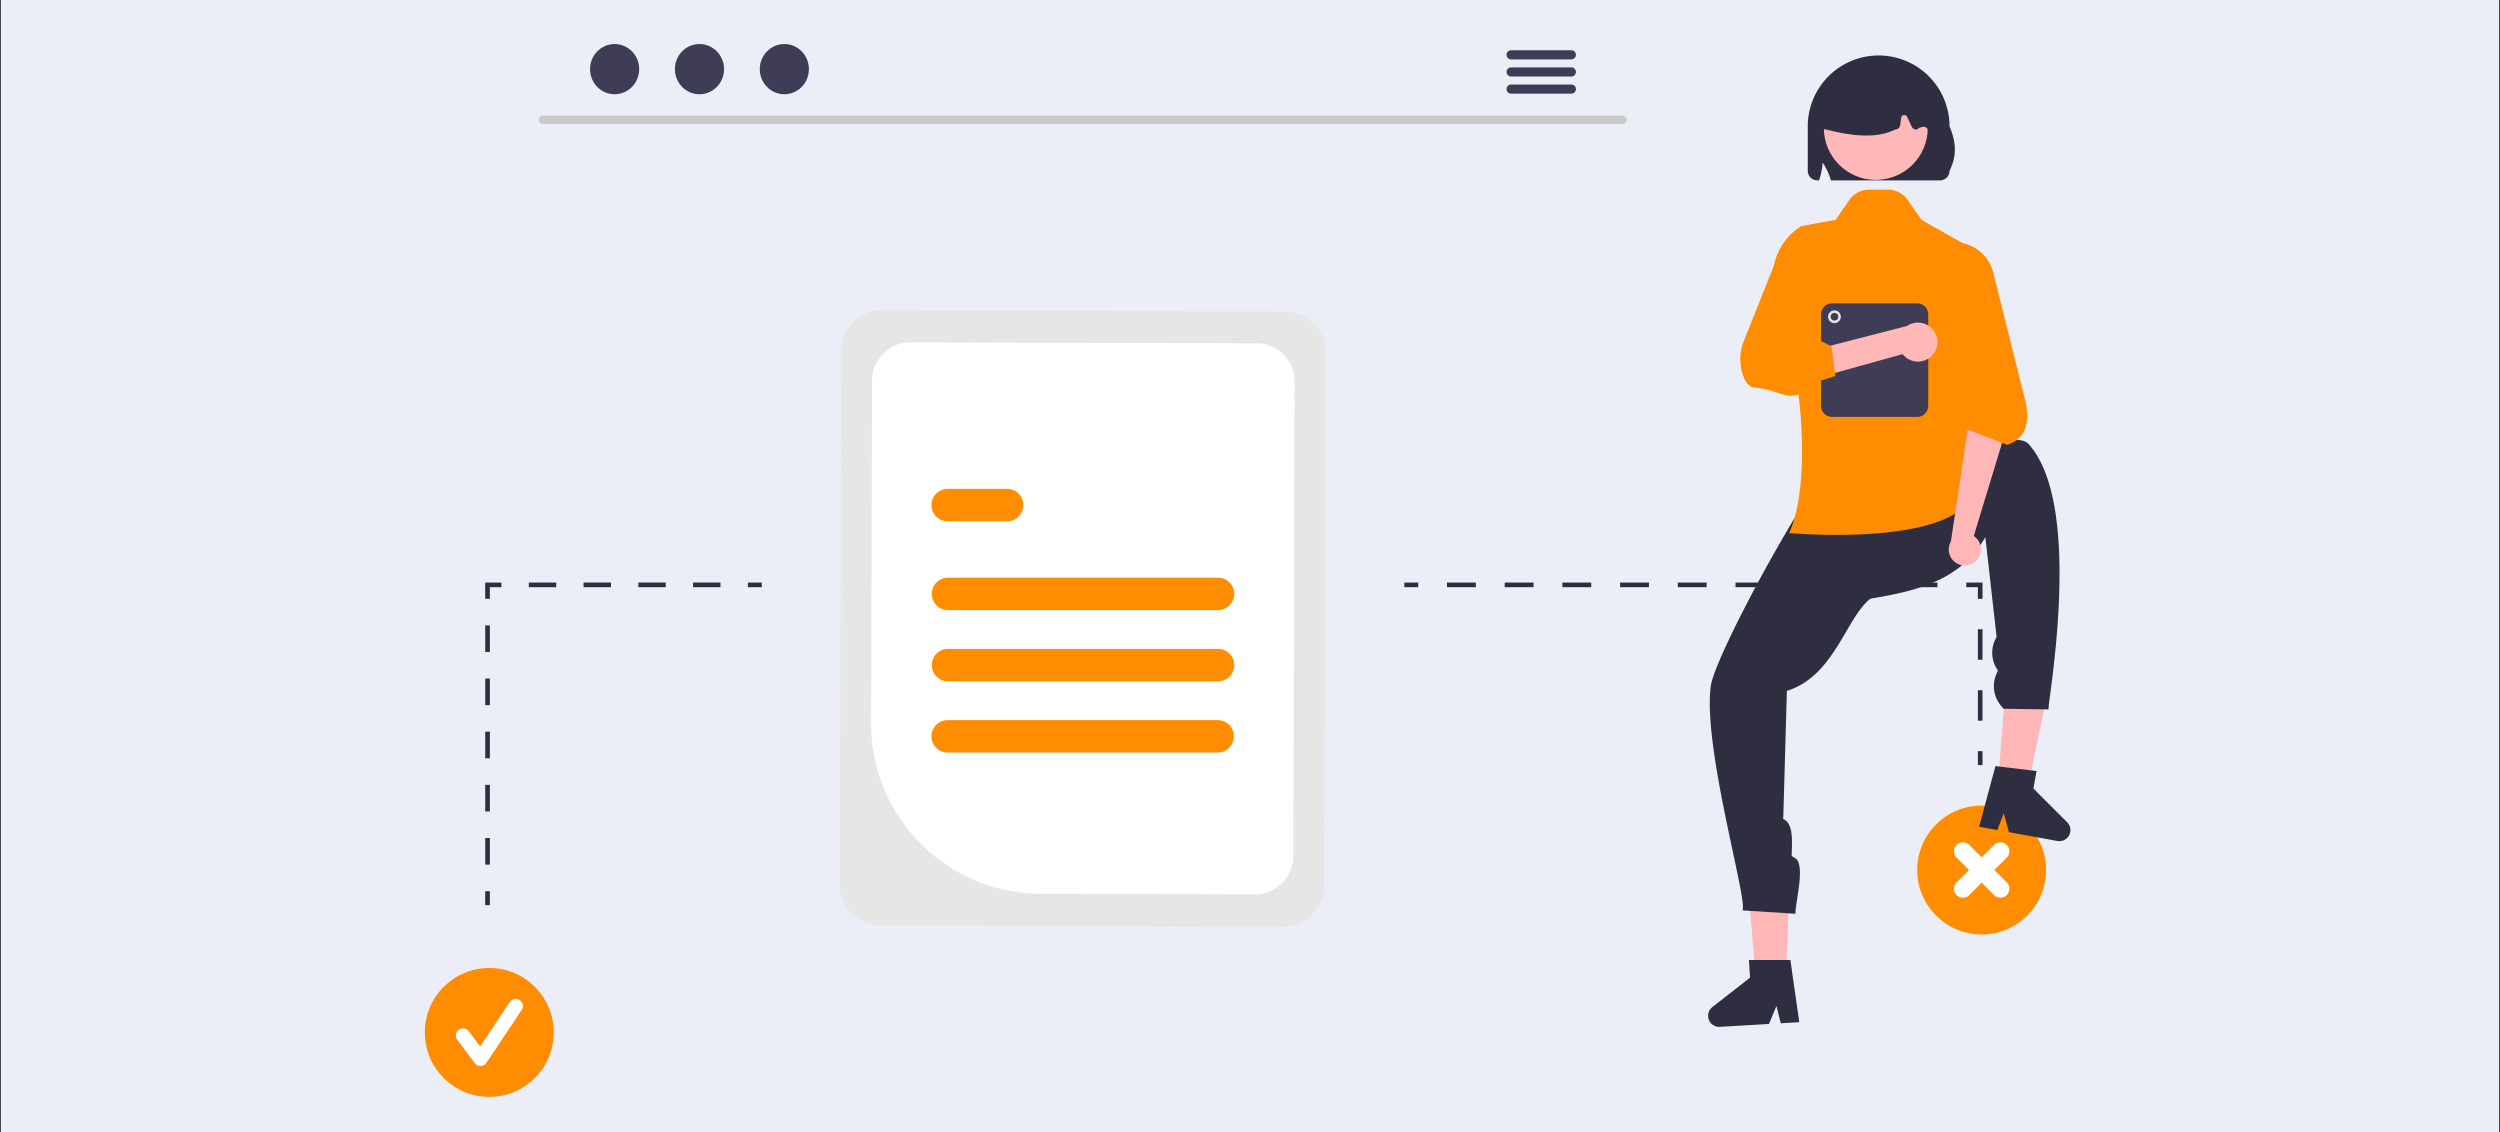 <?xml version="1.0" encoding="UTF-8"?>
<svg preserveAspectRatio="xMidYMid slice" width="1435px" height="650px" xmlns="http://www.w3.org/2000/svg" id="Ebene_1" data-name="Ebene 1" viewBox="0 0 3899.63 2244.22">
  <rect x="0" y="0" width="3899.63" height="2244.22" fill="#808080" stroke="none"/>
  <defs>
    <style>.cls-1{fill:#ebeef7;stroke:#000;stroke-miterlimit:10;}.cls-2{fill:#cacaca;}.cls-3{fill:#3f3d56;}.cls-4{fill:#e6e6e6;}.cls-5{fill:#fff;}.cls-6{fill:#ff8c01;}.cls-7{fill:#2f2e41;}.cls-8{fill:#ffb6b6;}.cls-9{fill:#ffb8b8;}</style>
  </defs>
  <rect class="cls-1" x="26.11" y="48.75" width="3840" height="2160"></rect>
  <rect class="cls-1" x="0.5" y="0.5" width="3898.63" height="2243.22"></rect>
  <path class="cls-2" d="M2504.72,383.66h-1684a6.54,6.54,0,0,1,0-13.08h1684a6.54,6.54,0,0,1,0,13.08Z" transform="translate(26.11 48.75)"></path>
  <ellipse class="cls-3" cx="958.71" cy="346.77" rx="38.32" ry="39.17"></ellipse>
  <ellipse class="cls-3" cx="1091.09" cy="346.77" rx="38.32" ry="39.17"></ellipse>
  <ellipse class="cls-3" cx="1223.46" cy="346.77" rx="38.32" ry="39.17"></ellipse>
  <path class="cls-3" d="M2425,268.56h-94a7.12,7.12,0,0,0,0,14.24h94a7.12,7.12,0,0,0,0-14.24Z" transform="translate(26.11 48.75)"></path>
  <path class="cls-3" d="M2425,295.28h-94a7.12,7.12,0,0,0,0,14.24h94a7.12,7.12,0,0,0,0-14.24Z" transform="translate(26.11 48.75)"></path>
  <path class="cls-3" d="M2425,322h-94a7.12,7.12,0,0,0,0,14.24h94a7.12,7.12,0,0,0,0-14.24Z" transform="translate(26.11 48.75)"></path>
  <path class="cls-4" d="M1283.79,1569.71l2.3-832.15a63.6,63.6,0,0,1,63.71-63.35L1978.26,676a63.59,63.59,0,0,1,63.35,63.7l-2.31,832.16a63.59,63.59,0,0,1-63.7,63.35l-628.46-1.74A63.6,63.6,0,0,1,1283.79,1569.71Z" transform="translate(26.11 48.75)"></path>
  <path class="cls-5" d="M1332.69,1318.5l1.48-535a59.57,59.57,0,0,1,59.67-59.34l540.1,1.5a59.57,59.57,0,0,1,59.34,59.66l-2,740.51a59.57,59.57,0,0,1-59.67,59.33l-334.58-.93C1450.68,1583.68,1332.45,1464.8,1332.69,1318.5Z" transform="translate(26.11 48.75)"></path>
  <path class="cls-6" d="M1873.27,1141.81H1452.13a25.27,25.27,0,0,1,0-50.53h421.14a25.27,25.27,0,1,1,.07,50.53Z" transform="translate(26.11 48.75)"></path>
  <path class="cls-6" d="M1544.78,1003.24h-92.65a25.27,25.27,0,1,1-.07-50.54h92.72a25.27,25.27,0,0,1,.07,50.54Z" transform="translate(26.11 48.75)"></path>
  <path class="cls-6" d="M1873.27,1364H1452.13a25.27,25.27,0,0,1,0-50.54h421.14a25.27,25.27,0,0,1,0,50.54Z" transform="translate(26.11 48.75)"></path>
  <path class="cls-6" d="M1873.27,1252.9H1452.13a25.27,25.27,0,0,1,0-50.53h421.14a25.27,25.27,0,1,1,.07,50.53Z" transform="translate(26.11 48.75)"></path>
  <circle class="cls-6" cx="763.18" cy="1849.36" r="100.54"></circle>
  <path class="cls-5" d="M723.36,1852.94a11.18,11.18,0,0,1-9-4.48L687,1811.89a11.19,11.19,0,0,1,17.9-13.42h0l17.94,23.92,46.1-69.13a11.18,11.18,0,1,1,18.61,12.41h0L732.67,1848a11.19,11.19,0,0,1-9,5Z" transform="translate(26.11 48.75)"></path>
  <rect class="cls-7" x="756.84" y="1629.05" width="7.24" height="21.72"></rect>
  <path class="cls-7" d="M738,1538.83h-7.24v-41.46H738Zm0-82.93h-7.24v-41.46H738Zm0-82.92h-7.24v-41.47H738Zm0-82.93h-7.24v-41.47H738Zm0-82.93h-7.24v-41.47H738Z" transform="translate(26.11 48.75)"></path>
  <polygon class="cls-7" points="764.08 1172.94 756.84 1172.94 756.84 1147.61 782.18 1147.61 782.18 1154.85 764.08 1154.85 764.08 1172.94"></polygon>
  <path class="cls-7" d="M1097.74,1106.1H1055v-7.24h42.71Zm-85.42,0H969.61v-7.24h42.71Zm-85.41,0H884.2v-7.24h42.71Zm-85.42,0H798.78v-7.24h42.71Z" transform="translate(26.11 48.75)"></path>
  <rect class="cls-7" x="1166.56" y="1147.61" width="21.72" height="7.24"></rect>
  <rect class="cls-7" x="3085.19" y="1410.63" width="7.24" height="21.72"></rect>
  <path class="cls-7" d="M3066.32,1314.34h-7.23V1266.8h7.23Zm0-95.07h-7.23v-47.54h7.23Z" transform="translate(26.11 48.75)"></path>
  <polygon class="cls-7" points="3092.43 1172.94 3085.19 1172.94 3085.19 1154.85 3067.09 1154.85 3067.09 1147.61 3092.43 1147.61 3092.43 1172.94"></polygon>
  <path class="cls-7" d="M2996,1106.1h-45v-7.24h45Zm-90,0h-45v-7.24h45Zm-90,0h-45v-7.24h45Zm-90,0h-45v-7.24h45Zm-90,0h-45v-7.24h45Zm-90,0h-45v-7.24h45Zm-90,0h-45v-7.24h45Zm-90,0h-45v-7.24h45Zm-90,0h-45v-7.24h45Z" transform="translate(26.11 48.75)"></path>
  <rect class="cls-7" x="2190.49" y="1147.61" width="21.72" height="7.24"></rect>
  <circle class="cls-6" cx="3091.09" cy="1596.01" r="100.54"></circle>
  <path class="cls-5" d="M3084.76,1547.26l19.78-19.78a14,14,0,0,0-19.78-19.78L3065,1527.48l-19.78-19.78a14,14,0,0,0-19.78,19.78l19.78,19.78L3025.42,1567a14,14,0,0,0,19.76,19.8l0,0L3065,1567l19.78,19.78a14,14,0,0,0,19.8-19.76l0,0Z" transform="translate(26.11 48.75)"></path>
  <polygon class="cls-7" points="2808.98 994.4 2830.7 1123.3 3037 1012.5 2808.98 994.4"></polygon>
  <polygon class="cls-8" points="2784.34 1795.87 2741.12 1794.11 2727.35 1626.58 2791.14 1629.18 2784.34 1795.87"></polygon>
  <path class="cls-7" d="M2761.16,1267.77c78.4-23.9,94.48-126.08,137.54-148.39-.11-54,2.06-221.33-51.82-218.14-30,1.77-197.16,307.75-204.33,358.44-13.29,94.06,57.69,334.1,49.45,350.59l82.43,5.22.48-6.49c1.31-17.6,14.45-70.66-.54-80l-5.68-3.53h0c0-18.3,4-49.47-12.46-57.37h0a1.66,1.66,0,0,1-.78-2.22,1.09,1.09,0,0,1,.08-.15Z" transform="translate(26.11 48.75)"></path>
  <path class="cls-7" d="M2780.5,1784.61l-28.9,1.7-6.77-27-11.6,28.07-76.66,4.52a17.27,17.27,0,0,1-11.64-30.84l58.72-45.88-1.63-27.59,64.61.05Z" transform="translate(26.11 48.75)"></path>
  <polygon class="cls-8" points="3113.74 1493.93 3156.86 1497.43 3190.84 1332.81 3127.22 1327.65 3113.74 1493.93"></polygon>
  <path class="cls-7" d="M3070.74,1028c-38.67,68-107.84,84.17-179.56,96.06-31.19-44-78.73-105.45-33-134.08,25.47-15.94,246.34-144.89,280.44-106.7,89,99.7,25.51,420.56,31,413.47l-70.51-1-4.15-5a47.4,47.4,0,0,1-7.23-48.57l2.58-6.17h0a47.43,47.43,0,0,1-2.9-50.57l.89-1.61Z" transform="translate(26.11 48.75)"></path>
  <path class="cls-7" d="M3086.51,1385.14l64.14,7.79-5,27.19,52.72,52.67a17.26,17.26,0,0,1-15.3,29.19l-75.54-13.79-8.11-29.26-10,26-28.48-5.2Z" transform="translate(26.11 48.75)"></path>
  <path class="cls-6" d="M2918.92,486h-29.59a37.41,37.41,0,0,0-30.74,16.1l-21.42,30.95-53.39,9.71a93.67,93.67,0,0,0-38.29,113.1c37.77,98.8,56,284,19.29,365.8,0,0,222.74,20.18,278.69-47s10.86-394.51,10.86-394.51l-83.25-47.05-21.42-30.94A37.38,37.38,0,0,0,2918.92,486Z" transform="translate(26.11 48.75)"></path>
  <path class="cls-8" d="M3057,1064.27a24.88,24.88,0,0,0-.92-35.18,24.49,24.49,0,0,0-3.44-2.72L3101.38,866l-54.29-32.57L3017,1034.81a25,25,0,0,0,40,29.46Z" transform="translate(26.11 48.75)"></path>
  <path class="cls-6" d="M3105,884.13l-65.15-25.34,2.78-32.53-77.41-169.44a62.74,62.74,0,0,1,41.85-86.92h0a62.8,62.8,0,0,1,76.07,45.65L3134,819.11C3139.9,850.7,3133.24,874.3,3105,884.13Z" transform="translate(26.11 48.75)"></path>
  <path class="cls-7" d="M3014.88,387.37a110.57,110.57,0,0,0-221.14-.18v69.49a14.85,14.85,0,0,0,14.83,14.84h2.72a106.28,106.28,0,0,0,5.68-27.83,99.57,99.57,0,0,1,12.89,27.83H3000a14.89,14.89,0,0,0,14.88-14.84C3023.82,438.44,3027.83,417.52,3014.88,387.37Z" transform="translate(26.11 48.75)"></path>
  <circle class="cls-9" cx="2925.96" cy="438.53" r="81.06"></circle>
  <path class="cls-7" d="M2816.56,389.47a8.28,8.28,0,0,1-1.93-6.58l9.6-66.87a8.27,8.27,0,0,1,4.67-6.33c49-22.94,98.72-23,147.73-.09a8.31,8.31,0,0,1,4.72,6.72l10,52.48a8.27,8.27,0,0,1-2.11,6.33c-1.56,1.72-3.74,39.43-6.06,39.43,1.95-22.48-2.78-33.23-19.92-22.25a8.28,8.28,0,0,1-7.48-4.76l-7-15a4.95,4.95,0,0,0-9.4,1.48L2938,385.08a8.26,8.26,0,0,1-8.19,7.23c-28.64,14.22-66.21,10.39-107,0A8.29,8.29,0,0,1,2816.56,389.47Z" transform="translate(26.11 48.75)"></path>
  <path class="cls-3" d="M2964.49,840.48H2831.63a17.18,17.18,0,0,1-17.16-17.16V680.51a17.18,17.18,0,0,1,17.16-17.16h132.86a17.18,17.18,0,0,1,17.16,17.16V823.32A17.18,17.18,0,0,1,2964.49,840.48Z" transform="translate(26.11 48.75)"></path>
  <circle class="cls-4" cx="2861.47" cy="732.99" r="9.95"></circle>
  <circle class="cls-3" cx="2861.47" cy="732.99" r="5.97"></circle>
  <path class="cls-9" d="M2988.06,744.23a30.18,30.18,0,0,1-42.63,2.23,31.09,31.09,0,0,1-3.63-3.89l-119.11,33-18.1-39.82,144-37.09a30.35,30.35,0,0,1,39.44,45.59Z" transform="translate(26.11 48.75)"></path>
  <path class="cls-6" d="M2836.84,776.57l-33.42,10.67c-36.35,38.4-49.21,10.54-92.05,7.65-8.06-.54-14.37-7.16-18.75-19.66a76.91,76.91,0,0,1,1.68-53.9l59.5-149.13,24.91-20.41,34.77,41.67L2786.79,708l43.83,22.34Z" transform="translate(26.11 48.75)"></path>
</svg>
